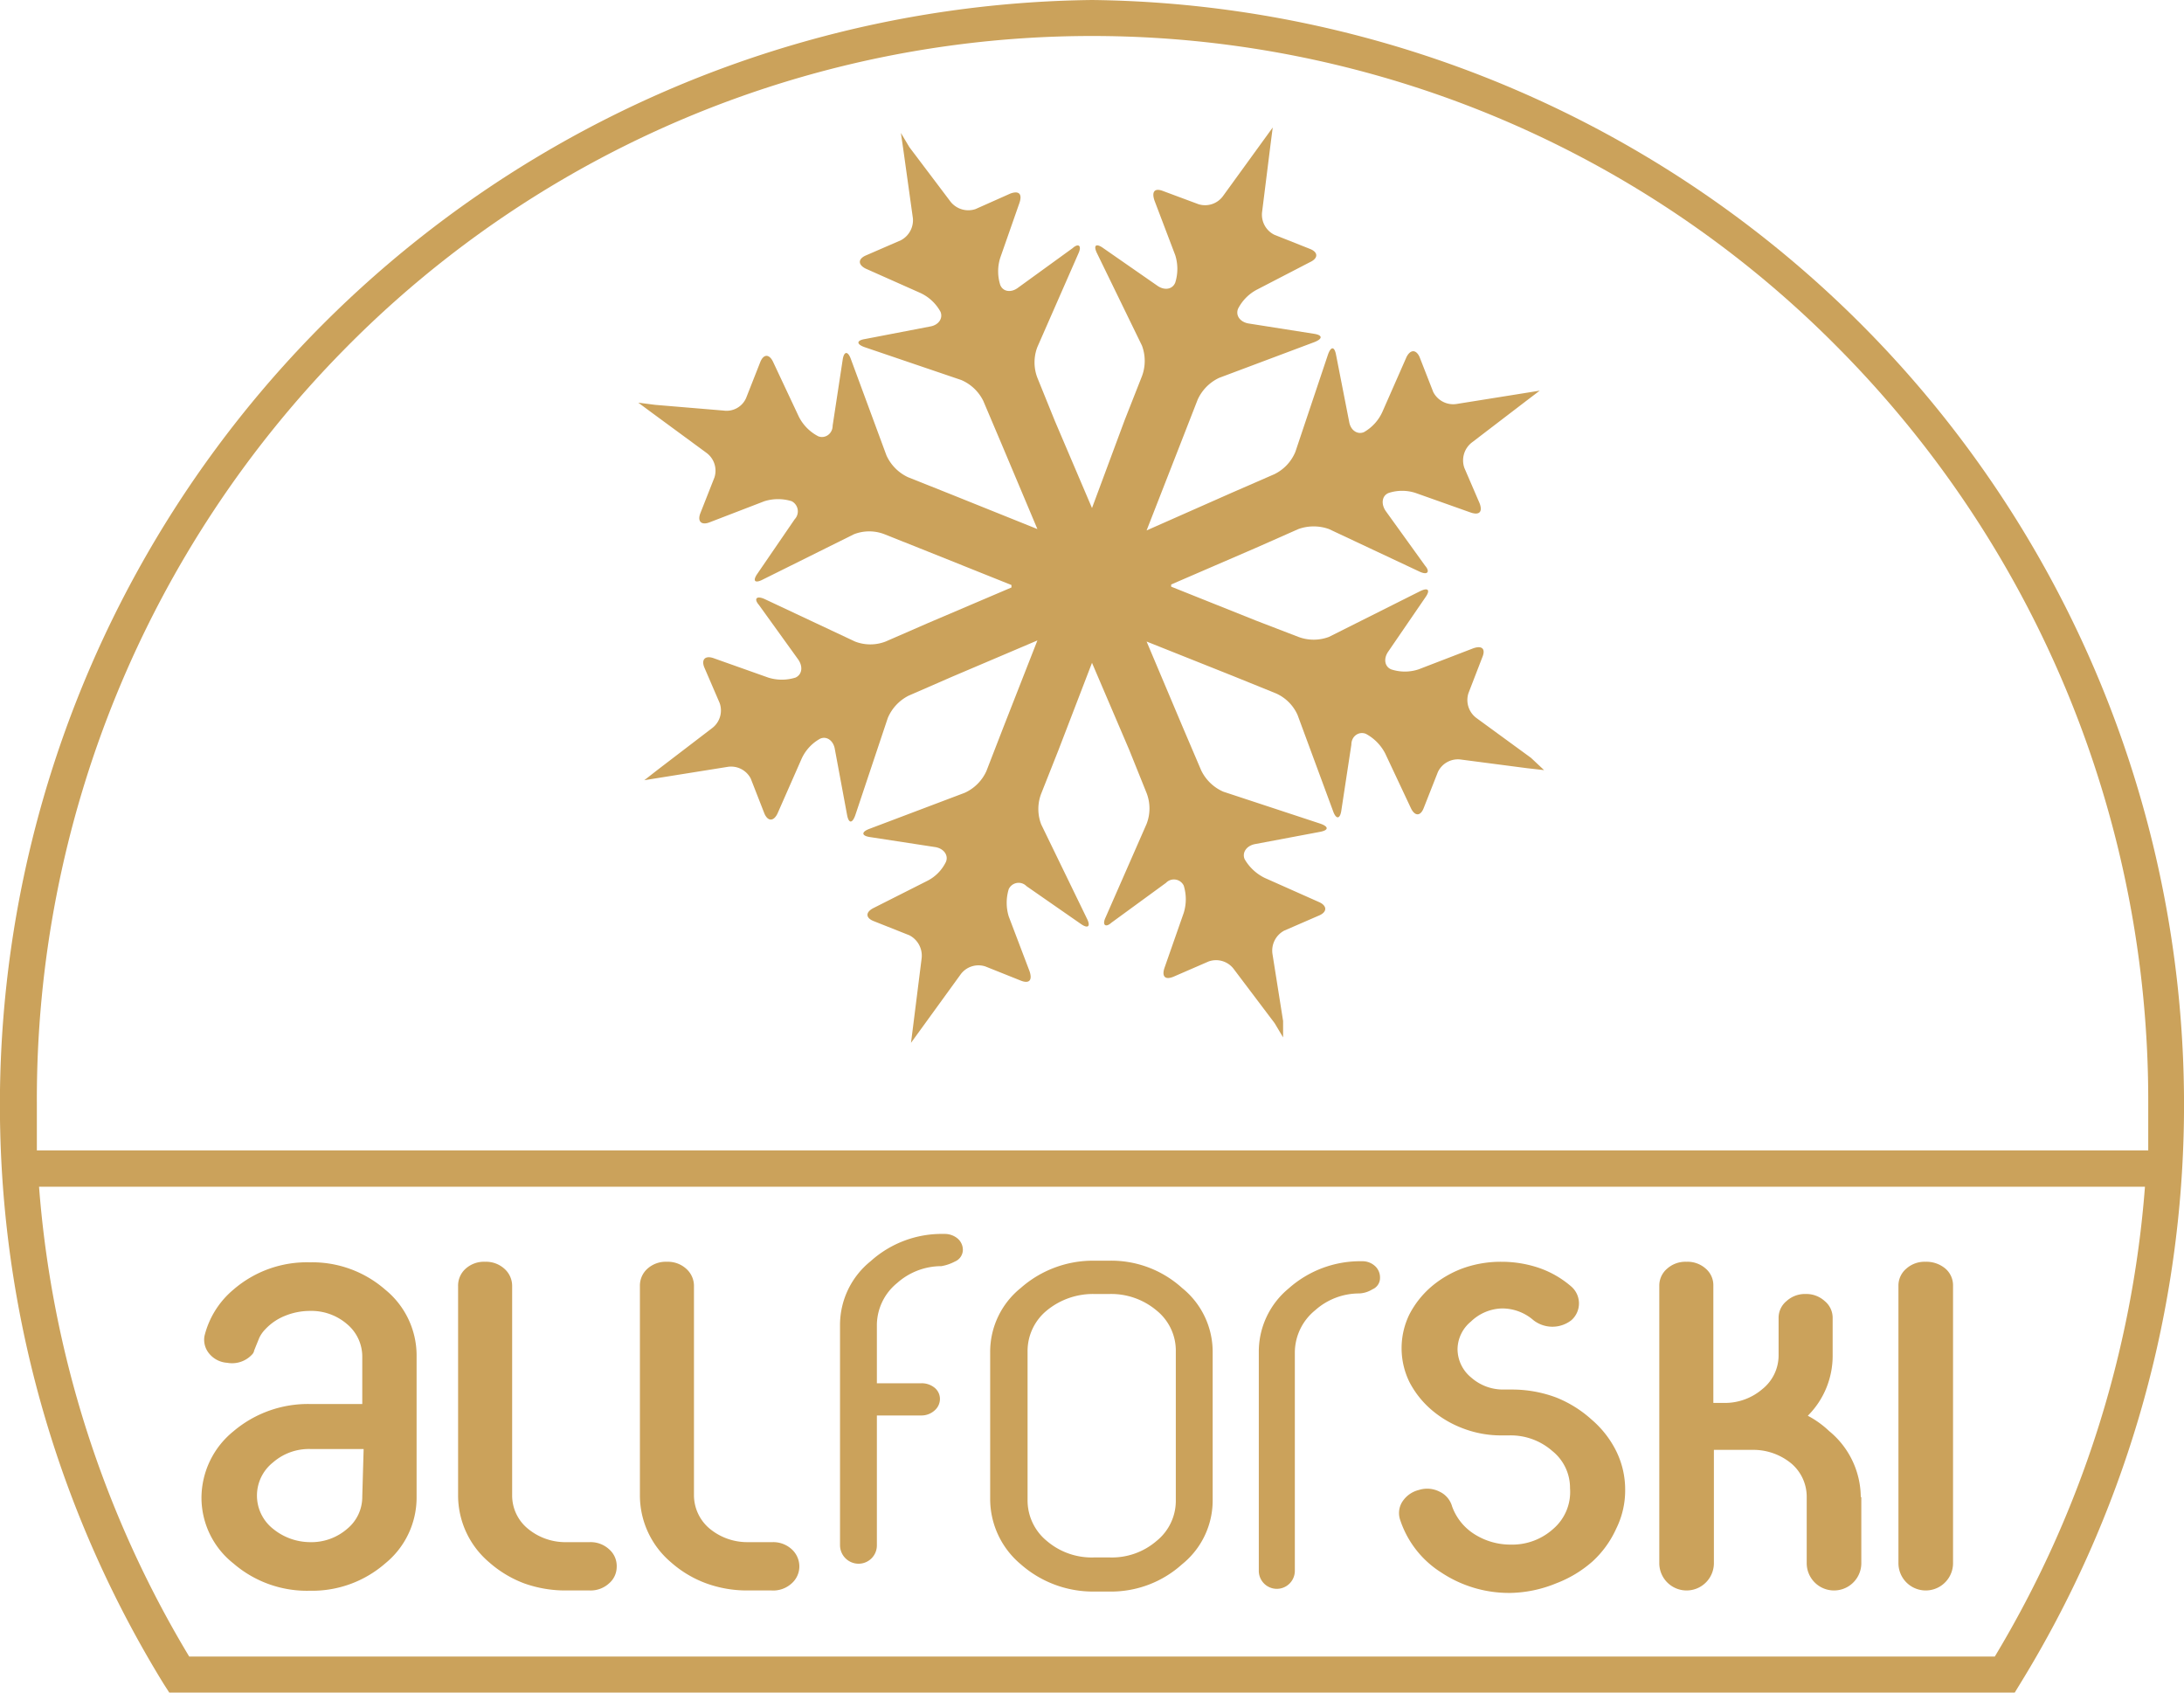 <svg xmlns="http://www.w3.org/2000/svg" viewBox="0 0 80 62"><defs><style>.cls-1,.cls-2{fill:#cba25b;}.cls-1{fill-rule:evenodd;}</style></defs><title>allforski_2</title><g id="Ebene_2" data-name="Ebene 2"><g id="Ebene_1-2" data-name="Ebene 1"><path class="cls-1" d="M73.07,60.68H6.93a39.19,39.19,0,0,1-5.5-17.21H78.57A39.19,39.19,0,0,1,73.07,60.68ZM12.64,12.77a38.41,38.41,0,0,1,54.72,0A39.13,39.13,0,0,1,78.69,40.4c0,.58,0,1.16,0,1.74H1.35c0-.58,0-1.16,0-1.74A39.13,39.13,0,0,1,12.64,12.77ZM40,0A40.48,40.48,0,0,0,6,61.69l.2.31H73.8l.19-.31A40.47,40.47,0,0,0,40,0Z"/><path class="cls-2" d="M28.3,56.49h-.93A2.16,2.16,0,0,1,26,56a1.6,1.6,0,0,1-.58-1.22V47.11a.84.84,0,0,0-.29-.64,1,1,0,0,0-.7-.25,1,1,0,0,0-.71.25.83.83,0,0,0-.28.64v7.65a3.21,3.21,0,0,0,1.14,2.47,4.06,4.06,0,0,0,1.29.77,4.38,4.38,0,0,0,1.53.26h.86A1,1,0,0,0,29,58a.83.83,0,0,0,.28-.61.85.85,0,0,0-.28-.64A1,1,0,0,0,28.3,56.49Z"/><path class="cls-1" d="M14.11,47.24a4.06,4.06,0,0,0-2.76-1,4.11,4.11,0,0,0-2.8,1,3.21,3.21,0,0,0-1.06,1.7.79.79,0,0,0,.17.64.93.93,0,0,0,.66.34,1,1,0,0,0,.92-.31.26.26,0,0,0,.07-.14l.08-.2L9.5,49a1.19,1.19,0,0,1,.22-.31,2,2,0,0,1,.72-.49,2.42,2.42,0,0,1,.91-.18,2,2,0,0,1,1.37.49,1.55,1.55,0,0,1,.55,1.2v1.72H11.35a4.22,4.22,0,0,0-2.8,1,3.15,3.15,0,0,0-1.17,2.43,3.07,3.07,0,0,0,1.17,2.41,4.12,4.12,0,0,0,2.8,1,4.07,4.07,0,0,0,2.76-1,3.11,3.11,0,0,0,1.15-2.41V49.65A3.11,3.11,0,0,0,14.11,47.24Zm-.84,7.58A1.51,1.51,0,0,1,12.72,56a2,2,0,0,1-1.37.49A2.16,2.16,0,0,1,10,56a1.55,1.55,0,0,1,0-2.43,2,2,0,0,1,1.4-.49h1.92Z"/><path class="cls-2" d="M22.31,56.75a1,1,0,0,0-.71-.26h-.94A2.15,2.15,0,0,1,19.34,56a1.57,1.57,0,0,1-.58-1.22V47.11a.84.84,0,0,0-.29-.64,1,1,0,0,0-.7-.25,1,1,0,0,0-.71.25.83.83,0,0,0-.28.64v7.65a3.21,3.21,0,0,0,1.14,2.47A4.13,4.13,0,0,0,19.2,58a4.48,4.48,0,0,0,1.54.26h.86a1,1,0,0,0,.71-.26.8.8,0,0,0,.28-.61A.81.81,0,0,0,22.31,56.75Z"/><path class="cls-2" d="M35.08,45.37a.74.74,0,0,0-.5-.17,3.89,3.89,0,0,0-2.69,1,3,3,0,0,0-1.12,2.36v6.81h0V56.6a.68.68,0,0,0,.68.68.67.67,0,0,0,.67-.68V51.85h1.63a.72.72,0,0,0,.48-.18.56.56,0,0,0,.2-.42.53.53,0,0,0-.2-.42.75.75,0,0,0-.48-.16H32.12v-2.1A2,2,0,0,1,32.86,47a2.44,2.44,0,0,1,1.62-.62,1.64,1.64,0,0,0,.5-.17.47.47,0,0,0,.29-.43A.55.55,0,0,0,35.08,45.37Z"/><path class="cls-1" d="M43.3,47.18a3.86,3.86,0,0,0-2.66-1h-.56a4,4,0,0,0-2.69,1,3,3,0,0,0-1.12,2.34v5.41a3.12,3.12,0,0,0,1.12,2.37,4,4,0,0,0,2.69,1h.56a3.88,3.88,0,0,0,2.66-1,3,3,0,0,0,1.12-2.37V49.52A3,3,0,0,0,43.3,47.18Zm-.23,7.75a1.89,1.89,0,0,1-.71,1.52,2.5,2.5,0,0,1-1.72.6h-.56a2.53,2.53,0,0,1-1.73-.6,1.92,1.92,0,0,1-.71-1.52V49.52A1.92,1.92,0,0,1,38.35,48a2.66,2.66,0,0,1,1.73-.6h.56a2.58,2.58,0,0,1,1.72.6,1.89,1.89,0,0,1,.71,1.52Z"/><path class="cls-2" d="M68.16,54.84A3.15,3.15,0,0,0,67,52.42a3.5,3.5,0,0,0-.78-.56,3.1,3.1,0,0,0,.91-2.21V48.27a.79.79,0,0,0-.29-.61,1,1,0,0,0-.7-.26,1,1,0,0,0-.7.26.79.79,0,0,0-.29.61v1.38a1.58,1.58,0,0,1-.59,1.23,2.11,2.11,0,0,1-1.32.51h-.48v-4.3a.8.8,0,0,0-.28-.62,1,1,0,0,0-.71-.25,1,1,0,0,0-.7.25.81.81,0,0,0-.29.62V57.26a1,1,0,1,0,2,0V53.11h1.5a2.19,2.19,0,0,1,1.35.51,1.6,1.6,0,0,1,.55,1.22v2.42a1,1,0,1,0,2,0V54.84Z"/><path class="cls-2" d="M50.36,46.37a.68.68,0,0,0-.47-.17,3.94,3.94,0,0,0-2.69,1,3,3,0,0,0-1.09,2.34v8a.66.66,0,1,0,1.32,0v-8A2,2,0,0,1,48.17,48a2.42,2.42,0,0,1,1.62-.62,1,1,0,0,0,.48-.15.45.45,0,0,0,.28-.43A.56.56,0,0,0,50.36,46.37Z"/><path class="cls-2" d="M58.3,52A4.3,4.3,0,0,0,57,51.19a4.62,4.62,0,0,0-1.63-.29h-.28a1.76,1.76,0,0,1-1.2-.44,1.35,1.35,0,0,1-.5-1.05,1.33,1.33,0,0,1,.49-1A1.7,1.7,0,0,1,55,47.93a1.74,1.74,0,0,1,1.17.43,1.13,1.13,0,0,0,1.39,0,.82.82,0,0,0,0-1.23,3.6,3.6,0,0,0-1.17-.68A4.27,4.27,0,0,0,55,46.22a4.11,4.11,0,0,0-1.42.24,3.82,3.82,0,0,0-1.16.68,3.41,3.41,0,0,0-.79,1,2.82,2.82,0,0,0,0,2.49,3.41,3.41,0,0,0,.79,1,3.84,3.84,0,0,0,1.16.69,3.9,3.9,0,0,0,1.42.26l.28,0a2.31,2.31,0,0,1,1.58.57,1.73,1.73,0,0,1,.65,1.37A1.78,1.78,0,0,1,56.9,56a2.24,2.24,0,0,1-1.56.58,2.46,2.46,0,0,1-1.36-.4,2,2,0,0,1-.79-1,.85.85,0,0,0-.46-.54,1,1,0,0,0-.76-.06,1,1,0,0,0-.59.41.77.77,0,0,0-.1.66,3.61,3.61,0,0,0,1.51,1.95,4.49,4.49,0,0,0,2.55.75A4.62,4.62,0,0,0,57,58a4.33,4.33,0,0,0,1.33-.8A3.67,3.67,0,0,0,59.2,56a3.15,3.15,0,0,0,.33-1.42,3.19,3.19,0,0,0-.33-1.43A3.67,3.67,0,0,0,58.3,52Z"/><path class="cls-2" d="M71.26,46.47a1.08,1.08,0,0,0-.73-.25,1,1,0,0,0-.7.25.81.81,0,0,0-.29.62V57.26a1,1,0,1,0,2,0v-.65l0-9.52A.81.81,0,0,0,71.26,46.47Z"/><path class="cls-2" d="M56.08,27.76l-2-1.46a.82.82,0,0,1-.29-.91l.51-1.32c.12-.29,0-.44-.34-.32l-2,.77a1.6,1.6,0,0,1-1,0c-.24-.1-.29-.39-.11-.65l1.37-2c.18-.26.09-.36-.21-.21l-3.33,1.67a1.59,1.59,0,0,1-1.12,0L46,22.73,42.9,21.49v-.08L46,20.07l1.56-.69a1.66,1.66,0,0,1,1.12,0L52,20.94c.3.14.39,0,.2-.22l-1.44-2c-.18-.26-.14-.56.1-.66a1.58,1.58,0,0,1,1,0l2,.71c.31.11.46,0,.34-.33l-.56-1.3a.83.83,0,0,1,.26-.92l2-1.53.5-.38-.62.1-2.44.39a.82.82,0,0,1-.84-.44L52,13.08c-.13-.29-.34-.28-.48,0l-.88,2a1.62,1.62,0,0,1-.68.75c-.24.1-.49-.07-.54-.38L48.94,13c-.06-.32-.19-.32-.3,0l-1.19,3.55a1.58,1.58,0,0,1-.77.82l-1.56.68L42,19.43l0,0,1.25-3.2.62-1.59a1.62,1.62,0,0,1,.79-.8l3.49-1.31c.3-.12.3-.25,0-.3l-2.41-.38c-.31-.05-.49-.29-.39-.54a1.62,1.62,0,0,1,.71-.71l1.93-1c.3-.14.3-.36,0-.48l-1.31-.52a.82.82,0,0,1-.45-.83l.31-2.48.08-.62-.37.51-1.45,2a.81.81,0,0,1-.9.3L42.61,7c-.3-.12-.44,0-.32.35l.76,2a1.68,1.68,0,0,1,0,1c-.1.25-.39.3-.65.12l-2-1.39c-.26-.18-.36-.09-.21.21l1.64,3.37a1.6,1.6,0,0,1,0,1.12l-.63,1.6L40,18.61h0l-1.36-3.19L38,13.84a1.57,1.57,0,0,1,0-1.13L39.5,9.29c.14-.3,0-.39-.21-.2l-2,1.45c-.25.19-.55.15-.65-.1a1.65,1.65,0,0,1,0-1l.7-2c.11-.32,0-.47-.33-.35l-1.28.57a.83.83,0,0,1-.91-.27l-1.51-2L33,4.87l.09.62L33.44,8A.83.83,0,0,1,33,8.8l-1.29.56c-.29.13-.28.34,0,.48l2,.89a1.61,1.61,0,0,1,.74.69c.1.24-.07.49-.38.54l-2.39.46c-.31.05-.32.19,0,.3l3.53,1.2a1.6,1.6,0,0,1,.81.77l.67,1.58L38,19.38l0,0-3.16-1.27-1.58-.63a1.62,1.62,0,0,1-.79-.8l-1.3-3.52c-.11-.31-.25-.3-.3,0l-.37,2.43c0,.31-.29.49-.53.39a1.64,1.64,0,0,1-.71-.72l-.94-2c-.14-.3-.35-.3-.47,0l-.52,1.32a.78.78,0,0,1-.82.46L24,14.83l-.62-.08.5.37,2,1.47a.81.81,0,0,1,.29.9l-.52,1.32c-.11.3.05.44.35.32l2-.77a1.68,1.68,0,0,1,1,0,.42.42,0,0,1,.11.66l-1.37,2c-.18.26-.09.36.2.21l3.34-1.66a1.54,1.54,0,0,1,1.12,0l1.58.63,3.07,1.23v.09L34,22.82l-1.56.68a1.55,1.55,0,0,1-1.12,0L28,21.94c-.3-.13-.39,0-.2.22l1.44,2c.18.26.14.55-.1.66a1.66,1.66,0,0,1-1,0l-2-.71c-.31-.11-.46.05-.34.34l.56,1.3a.81.81,0,0,1-.26.91l-2,1.53-.5.39.62-.1,2.44-.39a.81.81,0,0,1,.84.43L28,29.8c.13.3.34.29.48,0l.88-2a1.59,1.59,0,0,1,.68-.74c.24-.11.49.07.54.38l.45,2.42c.06.31.19.31.3,0l1.19-3.56a1.62,1.62,0,0,1,.77-.82l1.56-.68L38,23.46l0,0-1.25,3.19-.62,1.6a1.6,1.6,0,0,1-.79.79l-3.49,1.32c-.3.11-.3.25,0,.3l2.41.37c.31.05.49.3.39.54a1.52,1.52,0,0,1-.71.71L32,33.26c-.3.15-.3.36,0,.48l1.31.52a.84.84,0,0,1,.45.84l-.31,2.47-.08.63.37-.51,1.45-2a.81.81,0,0,1,.9-.29l1.3.52c.3.12.44,0,.32-.35l-.76-2a1.71,1.71,0,0,1,0-1,.4.4,0,0,1,.65-.11l2,1.39c.26.18.36.08.21-.21L38.14,30.2a1.57,1.57,0,0,1,0-1.13l.63-1.59L40,24.28h0l1.36,3.18L42,29.05a1.57,1.57,0,0,1,0,1.13L40.5,33.6c-.14.29,0,.39.21.2l2-1.46a.4.4,0,0,1,.65.1,1.69,1.69,0,0,1,0,1l-.7,2c-.11.31,0,.47.32.34l1.29-.56a.81.81,0,0,1,.91.26l1.51,2L47,38,47,37.4l-.39-2.46a.83.83,0,0,1,.43-.85l1.29-.56c.29-.13.28-.35,0-.48l-2-.89a1.72,1.72,0,0,1-.74-.69c-.1-.24.07-.49.38-.55l2.39-.45c.31-.06.32-.19,0-.3L44.81,29a1.62,1.62,0,0,1-.81-.78l-.67-1.57L42,23.5l0,0,3.16,1.26,1.58.64a1.56,1.56,0,0,1,.79.79l1.3,3.52c.11.31.25.3.3,0l.37-2.43c0-.32.28-.5.53-.4a1.7,1.7,0,0,1,.71.72l.94,2c.14.3.35.31.47,0l.52-1.32a.81.81,0,0,1,.82-.46l2.45.32.62.07Z"/></g></g></svg>